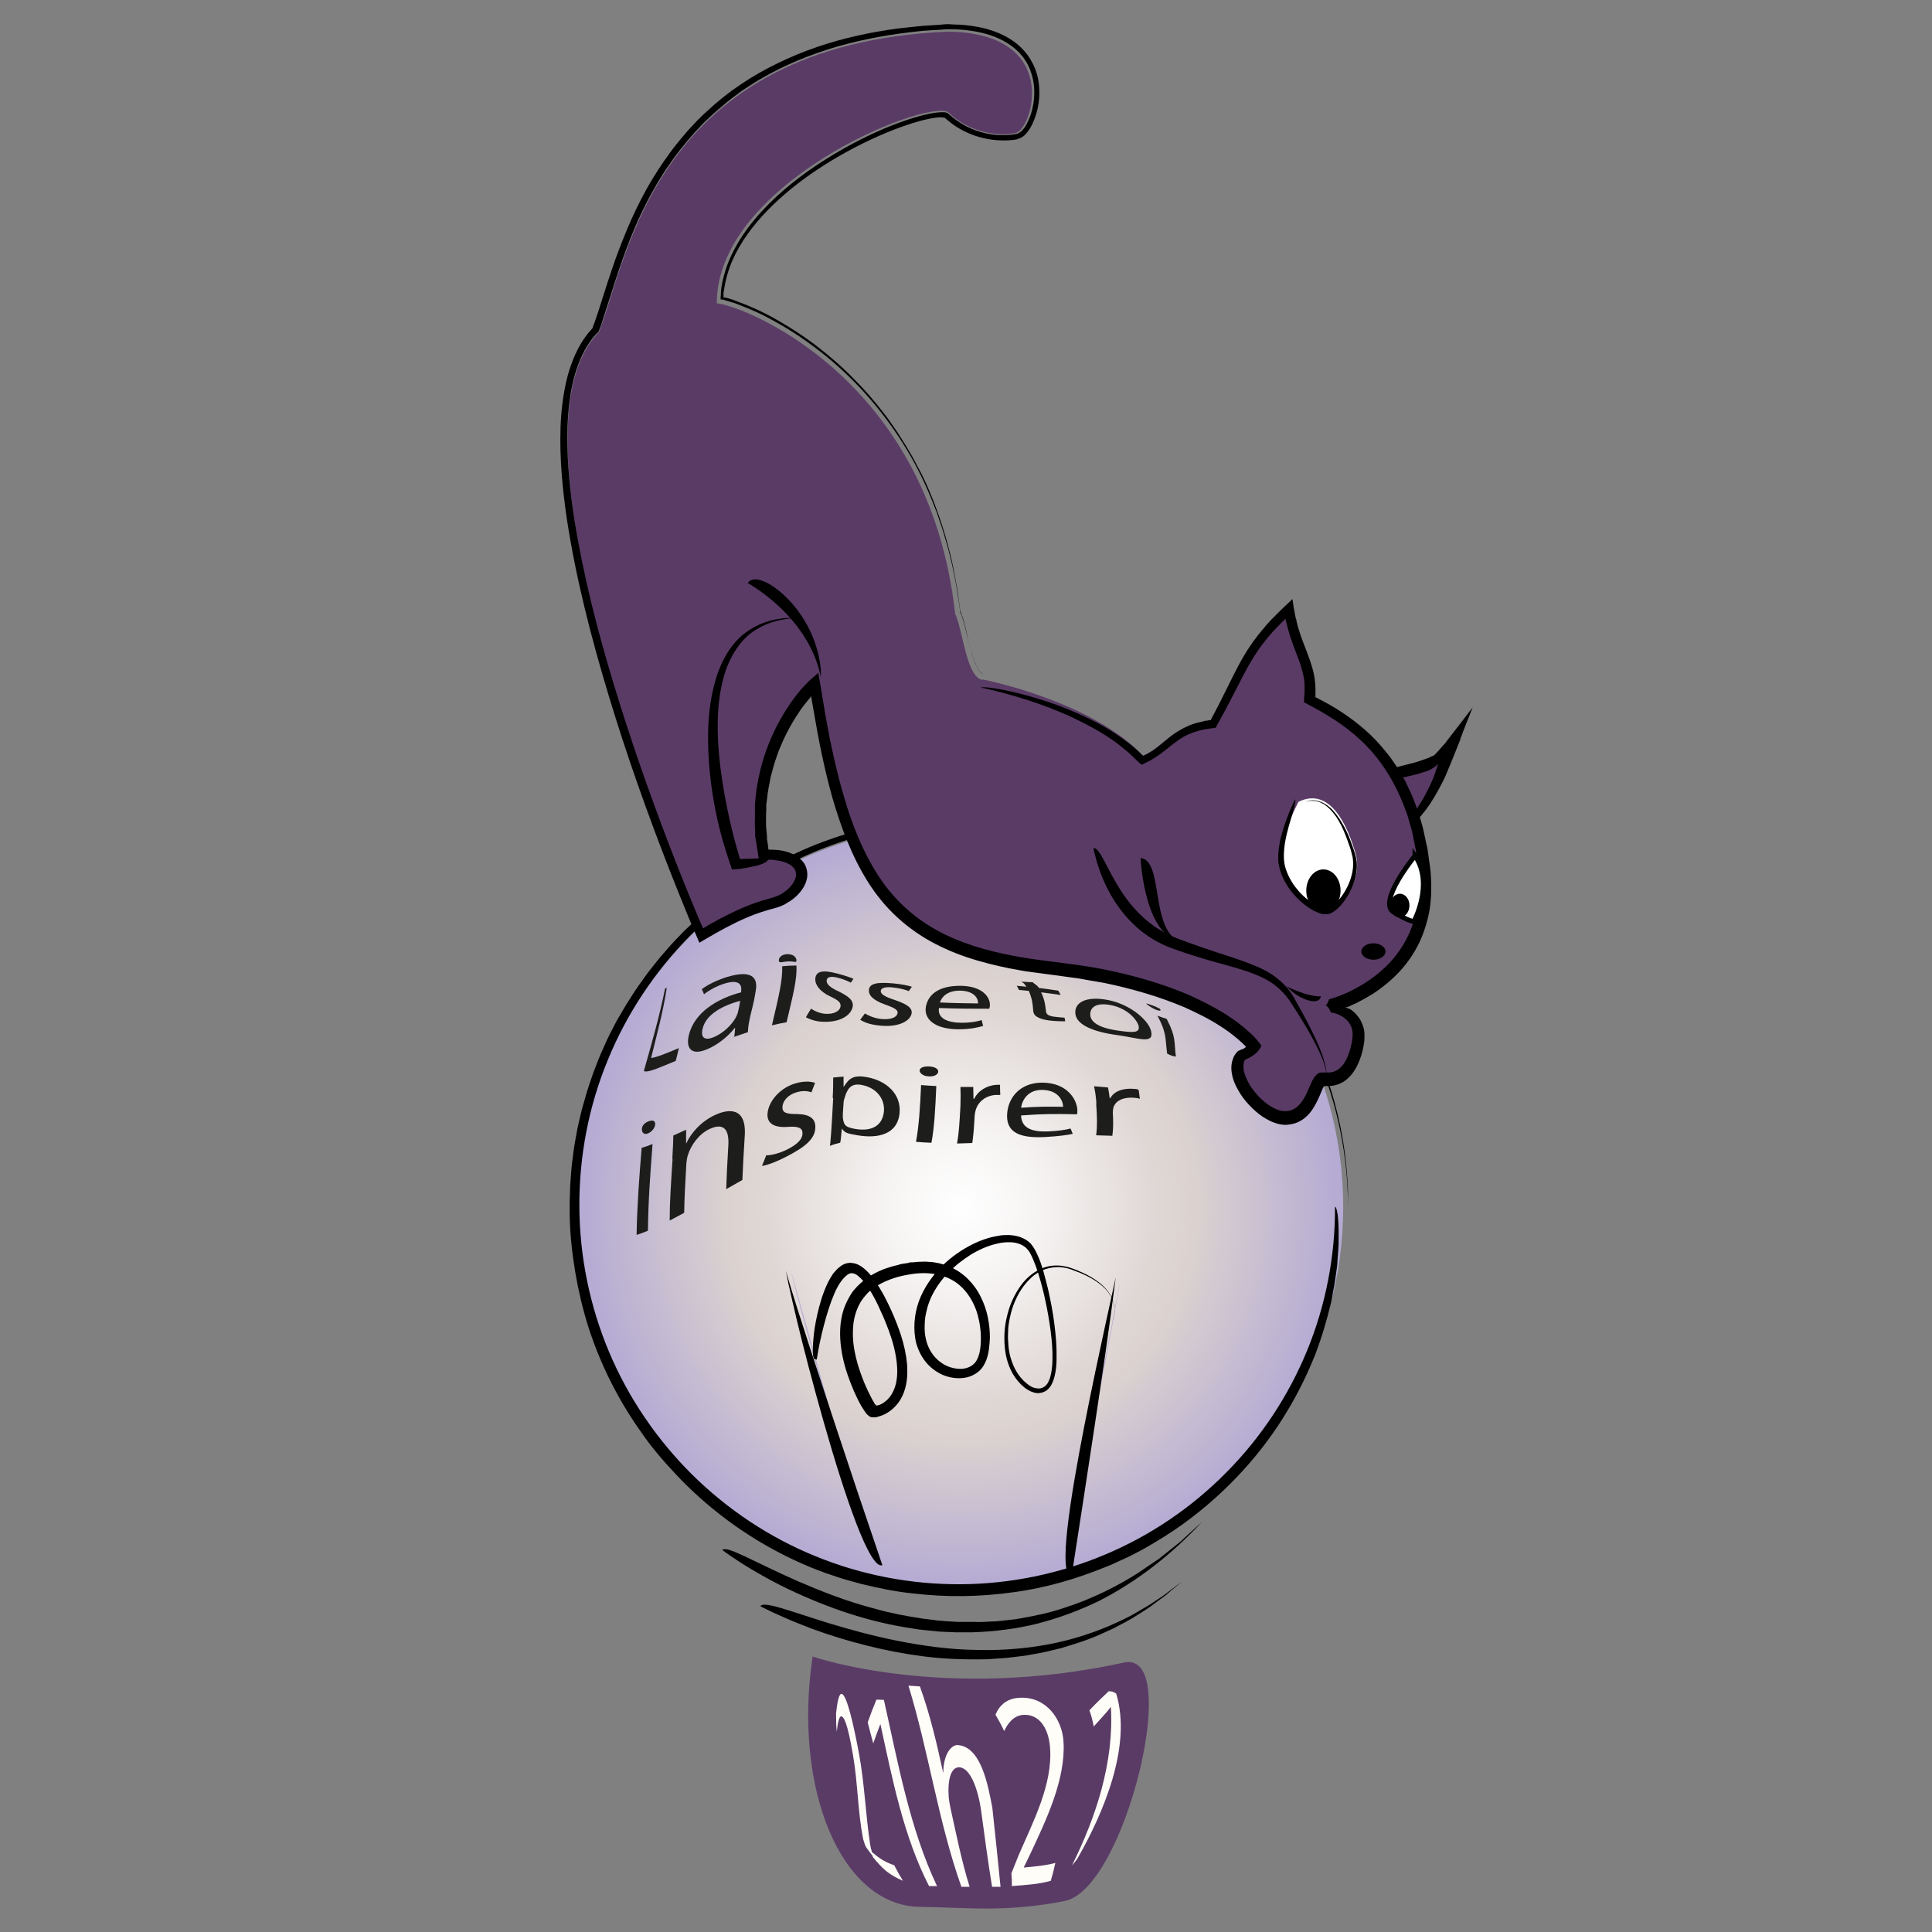 <?xml version="1.0" encoding="UTF-8"?>
<svg xmlns="http://www.w3.org/2000/svg" xmlns:xlink="http://www.w3.org/1999/xlink" id="Calque_1" version="1.1" viewBox="0 0 800 800">
  <rect x="0" y="0" width="800" height="800" fill="#808080" stroke="none"/>
  <!-- Generator: Adobe Illustrator 29.2.1, SVG Export Plug-In . SVG Version: 2.1.0 Build 116)  -->
  <defs>
    <style>
      .st0 {
        fill: url(#Dégradé_sans_nom_67);
      }

      .st1 {
        stroke: #040205;
      }

      .st1, .st2, .st3 {
        stroke-miterlimit: 10;
      }

      .st1, .st4, .st3 {
        fill: #5a3b66;
      }

      .st5, .st2 {
        fill: #fff;
      }

      .st2 {
        stroke: #010202;
        stroke-width: 2px;
      }

      .st6 {
        fill: #1d1d1b;
      }

      .st7 {
        fill: #b4aad3;
      }

      .st8 {
        fill: #b5abd5;
      }

      .st3 {
        stroke: #5a3b66;
      }

      .st9 {
        fill: #fffdf8;
      }
    </style>
    <radialGradient id="Dégradé_sans_nom_67" data-name="Dégradé sans nom 67" cx="397.8" cy="499.7" fx="397.8" fy="499.7" r="158.4" gradientUnits="userSpaceOnUse">
      <stop offset="0" stop-color="#fff"></stop>
      <stop offset=".2" stop-color="#f6f4f3"></stop>
      <stop offset=".5" stop-color="#e0d8d6"></stop>
      <stop offset=".6" stop-color="#dcd3d0"></stop>
      <stop offset="1" stop-color="#b4aad3"></stop>
    </radialGradient>
  </defs>
  <path class="st8" d="M952.9,344.1c3.6,1.2,7.5,1.3,11.5,0h-11.5Z"></path>
  <g>
    <path class="st4" d="M564.5,320.9s29.8-1.1,34-8c-9.2,24.1-19.5,29.1-19.5,29.1l-14.5-21Z"></path>
    <path d="M564.6,324.4c5.3-.5,10.3-1.3,15.5-2.3,2.6-.5,5.1-1.1,7.6-1.8.6-.2,1.3-.4,1.9-.6l.9-.3.6-.2h.3c0-.1.2-.2.2-.2l.4-.2c.3-.1.6-.3.9-.5.7-.4,1.5-.9,2.2-1.6,0,0,.2-.2.2-.3,0,0,.2-.3.1-.1v.5c-.1,0-.4,1-.4,1-.2.7-.5,1.5-.8,2.4-.3.9-.6,1.7-1.2,3.1-2.2,5-4.9,9.9-8.3,14.2-.4.5-.9,1.1-1.4,1.6-.5.5-.9,1-1.5,1.5-.6.5-1.2,1-1.8,1.5-.3.2-.7.5-1,.7l-.3.2c0,0-.1-.1-.2-.2l-.4-.4c-1-1.1-2.1-2.7-2.9-3.6l-2.5-3.3-10.2-13.1s1.2,2,3.3,5.4c1.1,1.7,2.3,3.7,3.8,6,.7,1.1,1.5,2.4,2.3,3.6.9,1.4,1.8,2.8,2.7,4.2.4.6.9,1.3,1.3,1.9.4.6.9,1.1,1.4,1.6l.7.8c0,0,0,0,.1,0h.1c0,0,.2-.2.2-.2l.5-.2c.6-.3,1.3-.7,2-1,.7-.4,1.3-.9,2-1.4.3-.2.7-.5,1-.8l.6-.5c.7-.7,1.4-1.3,2.1-2,2.7-2.8,5.1-6,7.1-9.4.5-.8,1-1.7,1.5-2.6.5-.9,1-1.7,1.4-2.6l.7-1.3.6-1.2.6-1.3c.7-1.7,1.4-3.3,2.1-5,1.4-3.3,2.6-6.6,3.9-9.7l.2-.6s0-.1,0-.1h0c0,0,0,.2,0,.2v.2c0,0-.1.1-.1.1h0s0-.1,0-.1l.2-.7v-.2c0,0,.2-.3.2-.3l.3-.8.7-1.9c.5-1.3,1-2.5,1.5-3.8.8-1.9,1.5-3.9,2.3-5.8-3.7,4.8-7.3,9.6-11,14.3l-.3.4h0c0,.1-.2.3-.2.3l-.4.4-.7.8-1.5,1.7-1.5,1.6c-.3.4-.3.3-.5.4l-.4.2c-.5.2-1,.4-1.5.7l-.4.2h-.3c0,.1-.6.3-.6.3l-1.2.4c-.5.2-.9.3-1.4.5-1.8.6-3.7,1.1-5.4,1.5-3.5.9-6.7,1.7-9.4,2.5-5.4,1.6-8.7,3.2-8.5,5.2Z"></path>
  </g>
  <g>
    <circle class="st0" cx="397.8" cy="499.7" r="158.4"></circle>
    <path d="M552.8,499.7c.1,20.3-3.8,40.6-11.5,59.4-7.7,18.8-19.1,36.1-33.5,50.6-14.3,14.5-31.5,26.2-50.4,34.1-18.8,7.9-39.2,12.1-59.7,12.2-20.5.1-41-3.8-60-11.6-19-7.7-36.4-19.3-51.1-33.8-14.6-14.5-26.4-31.8-34.4-50.8-8-19-12.2-39.6-12.3-60.2-.1-20.7,3.8-41.3,11.7-60.5,7.8-19.2,19.5-36.8,34-51.5,14.6-14.7,32.1-26.6,51.3-34.7,19.2-8.1,39.9-12.3,60.8-12.4,20.8-.1,41.7,3.9,61,11.8,19.3,7.9,37.1,19.6,52,34.3,14.9,14.7,26.8,32.4,35,51.7,8.2,19.3,12.4,40.3,12.5,61.3,0,0,0-1,0-2.9,0-1.9,0-4.8-.3-8.5-.5-7.4-1.6-18.4-5.3-31.8-1.8-6.7-4.3-14-7.7-21.7-.9-1.9-1.7-3.9-2.7-5.8-1-1.9-2-3.9-3-5.9-1.1-2-2.3-4-3.4-6-1.2-2-2.5-4-3.8-6.1-5.3-8.1-11.7-16.3-19.3-24.1-7.6-7.8-16.4-15.3-26.3-21.8-10-6.6-21.1-12.4-33.2-16.9-12.1-4.4-25.2-7.5-38.8-9-13.6-1.3-27.8-1.1-42.1,1.1-3.5.6-7.1,1.2-10.7,2.1-1.8.4-3.6.8-5.3,1.3-1.8.5-3.5,1-5.3,1.5-7,2.2-14,4.7-20.8,7.9l-2.6,1.2-2.5,1.3c-1.7.9-3.4,1.7-5,2.6-3.3,1.9-6.6,3.7-9.8,5.8-3.2,2-6.3,4.3-9.4,6.5-3,2.4-6.1,4.7-9,7.2-3,2.5-5.7,5.2-8.5,7.8-2.7,2.8-5.4,5.5-7.9,8.5-2.6,2.9-5,6-7.4,9.1-2.3,3.2-4.6,6.3-6.7,9.7-2.2,3.3-4.1,6.7-6.1,10.1-1.8,3.5-3.7,7-5.2,10.6-1.7,3.6-3.1,7.3-4.5,11-1.3,3.8-2.6,7.5-3.6,11.3-1.2,3.8-2,7.7-2.9,11.6-.7,3.9-1.5,7.8-1.9,11.8-.6,3.9-.8,7.9-1.1,11.9,0,2-.1,4-.2,6,0,1,0,2,0,3v3c.1,8,1,15.9,2.3,23.8l1.1,5.9,1.3,5.8c.4,1.9,1,3.8,1.5,5.8.5,1.9,1.1,3.8,1.7,5.7,4.9,15.1,12.1,29.4,21.1,42.2,4.4,6.5,9.5,12.5,14.8,18.1,5.3,5.7,11,10.9,17,15.7,12,9.6,25.2,17.3,39,23,1.7.7,3.5,1.4,5.2,2l1.3.5,1.3.4,2.6.9c3.5,1.2,7,2.1,10.6,3.1,7.1,1.7,14.2,3.2,21.3,3.9,14.2,1.7,28.3,1.4,41.7-.5,13.5-1.8,26.2-5.6,38-10.4,3-1.1,5.8-2.6,8.6-3.8,1.4-.6,2.8-1.4,4.2-2.1,1.4-.7,2.7-1.4,4.1-2.2,5.3-3.1,10.4-6.2,15.2-9.7,19.1-13.8,33.4-30.4,43.1-46.6,4.9-8.1,8.7-16.1,11.7-23.6,2.9-7.6,4.9-14.7,6.5-21.2.4-1.6.6-3.2.9-4.8.3-1.5.6-3,.8-4.5.2-1.5.4-2.9.6-4.2.2-1.4.4-2.7.4-3.9.2-2.5.4-4.9.5-7,0-2.1,0-4.1,0-5.8,0-1.7-.1-3.2-.2-4.5-.1-1.3-.2-2.3-.4-3.1-.3-1.6-.6-2.3-.9-2.1Z"></path>
  </g>
  <g>
    <path class="st4" d="M406.7,281.3s44.8,8.6,66.6,31.6c9.2-4,12-12.6,28.1-14.3,12.6-22.4,13.2-30.4,32.7-48.2,2.3,18.4,10.3,24.1,8.6,39,15.5,8,42.5,23.5,47,70.6,4.6,47-40.7,56.8-40.7,56.8,0,0,16.1,1.1,12.6,16.1-3.4,14.9-10.9,13.8-14.3,13.8s-4,14.9-14.3,16.1-25.2-17.8-18.9-25.2c4.6-1.7,5.7-4,5.7-4,0,0-17.8-25.8-84.3-33.3-66.6-7.5-84.9-34.4-97.5-119.3-6.9,5.2-31.1,33.5-23.1,74.2,19.7-.9,18.5,10.4,8.4,16.1-4.2,2.3-11.1,1.5-32.4,14.2,0,0-88.3-202.6-42.9-247.9,12-30.4,22.9-119.3,144.6-124.5,47,.6,35,40.2,28.1,41.9s-19.5,0-28.1-8.6c-10.3-5.2-95.8,29.8-95.8,79.2,9.8.6,87.8,29.8,98.7,128.5,3.4,7.5,4.6,26.4,11.5,27.5Z"></path>
    <path d="M406.1,284.7c6.5,1.3,13.1,3.2,19.5,5.2,6.4,2.1,12.8,4.5,18.9,7.4,6.1,2.9,12,6.1,17.4,10,1.3,1,2.6,2,3.9,3.1l1,.8.9.8,2,1.9c.6.6,1.2,1.2,1.8,1.7.6.5,1.2,1.5,2,.7l2.2-1.1c.4-.2.7-.3,1.1-.6l.8-.5c1.7-1,3.2-2.1,4.6-3.2,2.8-2.2,5.2-4.3,7.9-5.8,2.7-1.5,5.6-2.5,8.7-3.1.4,0,.8-.1,1.2-.2l2.2-.3c.4,0,.8,0,1.2-.2l.6-1.1,1.1-2c.8-1.5,1.7-3.1,2.5-4.6,1.6-3.1,3.2-6.2,4.8-9.2,3.1-6.2,6.2-12.1,10.2-17.4,2-2.6,4.1-5.2,6.5-7.6.6-.6,1.2-1.2,1.8-1.8l.9-.9c.2-.2.4-.4.5-.5v.4c0,0,.2.6.2.6l.8,3.1c.3,1,.6,2.1.9,3.1,1.3,4.1,3,8,4.3,11.8.6,1.9,1.1,3.8,1.4,5.6.2.9.2,1.9.3,2.8,0,.5,0,1,0,1.4v.7s0,.4,0,.4v.2s0,.3,0,.3l-.2,2.6v1.3c0,0-.2.2,0,.3l.3.2.6.3,3.9,2.1,2.7,1.5,2.6,1.6c3.5,2.1,6.8,4.4,9.9,7,1.6,1.2,3,2.7,4.5,4,.8.7,1.4,1.5,2.1,2.2.7.7,1.4,1.5,2,2.2,5.2,6.1,9.3,13.2,12.3,20.7l1.1,2.8c.4.9.7,1.9,1,2.9l1.7,5.9,1.2,6,.3,1.5.2,1.5.4,3c.6,4.1.9,8.1.8,12.1-.1,4-.7,8-1.8,11.8-2.1,7.7-6.3,14.7-12,20.2-2.9,2.8-6.1,5.2-9.5,7.3-1.7,1-3.5,2-5.3,2.9-1.2.6-5,2.3-8.7,3.3-.1.4-.2.9-.4,1.1l-.2.4c0,.1-.1.2-.2.3-.1.2-.3.4-.4.6,0,0-.1.1-.2.2,0,0,0,0,0,0h.1c.3.2.6.4,1,.8.3.4.7,1,1,2l1,.2c.3,0,.6.2.9.2l.8.3.7.3c.5.2.9.4,1.3.7.2.1.4.2.6.4l.3.2c.7.5,1.4,1.2,1.9,1.8,1,1.4,1.6,3.1,1.6,4.9,0,1.9-.4,3.8-.9,5.9-.6,2-1.3,4-2.3,5.6-.2.4-.5.8-.8,1.2-.3.4-.6.7-.9,1-.7.6-1.3,1.2-2.1,1.5-.8.4-1.6.6-2.5.7-.5,0-.9,0-1.4,0-.3,0-.5,0-1,0-.4,0-.9,0-1.3,0-.9.1-1.6.7-2.2,1.4-.6.6-1.1,1.6-1.3,2-.5,1.1-1,2.1-1.4,3.1-.9,2-1.7,3.9-2.9,5.5-1.1,1.6-2.5,2.8-4.1,3.5-.8.3-1.7.5-2.5.5-.8,0-1.7,0-2.6-.3-1.8-.5-3.6-1.5-5.2-2.7-1.6-1.2-3.2-2.6-4.5-4.2-1.4-1.6-2.6-3.3-3.5-5.1-.9-1.8-1.7-3.7-1.8-5.5,0-.9,0-1.8.2-2.5,0-.2.1-.4.2-.5.1-.2,0-.2.2-.3l.2-.3c.1,0,.2,0,.3-.1l.7-.3.8-.4c.5-.3,1.3-.8,2-1.3,1.3-1,2.4-2.4,2.8-3.7l-1-1.3-1.1-1.3c-.4-.4-.8-.9-1.1-1.2l-.8-.8c-.5-.5-1.1-1-1.7-1.5-.6-.5-1.1-1-1.7-1.5-1.2-.9-2.3-1.9-3.5-2.7-1.2-.8-2.4-1.7-3.7-2.5-5-3.2-10.3-5.8-15.6-8.2-10.8-4.6-22.1-7.8-33.5-10.2-11.4-2.4-23.1-3.3-34.4-5.1-11.3-1.9-22.5-4.6-32.8-9.6-5.1-2.5-9.9-5.5-14.3-9.2-4.3-3.6-8.2-7.8-11.5-12.4-6.6-9.3-11.2-19.9-14.7-30.8-1.7-5.5-3.3-11-4.6-16.6-.7-2.8-1.3-5.6-1.9-8.4-.6-2.8-1.2-5.6-1.7-8.5-.5-2.8-1.1-5.7-1.5-8.5l-1.6-9.6-.5-2.7-.2-1.3v-.3c0-.1,0-.2-.2,0l-.5.5c-.7.6-1.4,1.2-2.1,1.8-.7.6-1.4,1.2-2,1.9l-1.9,2c-.3.4-.5.6-.8.9l-.7.9c-1,1.1-1.8,2.3-2.7,3.5-6.8,9.6-11.6,20.5-13.9,32l-.8,4.3c-.2,1.5-.3,2.9-.5,4.4l-.2,2.2c0,.7,0,1.5,0,2.2v4.4c-.1,1.5,0,2.9.1,4.4v2.2c.2.7.2,1.5.4,2.2l.7,4.5.4,2.7c0,.1,0,.2,0,.3h.3s.7,0,.7,0h1.4s1.3,0,1.3,0c.4,0,.7,0,1.1,0,.7,0,1.4,0,2.1.2,1.4.2,2.8.4,4,.9,1.3.5,2.5,1.1,3.3,2,.9.9,1.3,2.1,1.2,3.3,0,1.2-.7,2.5-1.4,3.6-.8,1.1-1.8,2.1-2.8,2.9-1.1.8-2.3,1.6-3.5,2.1-1.3.5-2.7.9-4.1,1.3-5.6,1.5-11.1,3.8-16.3,6.4-1.3.7-2.6,1.3-3.9,2l-1.9,1.1-1,.5-.5.3-.4.2-1.5.9-.8.5-.4.2c0,0,0,0-.1-.1v-.2c0,0-1.5-3.4-1.5-3.4-9-21.3-17.2-42.9-24.8-64.8-7.5-21.9-14.4-44-19.9-66.5-2.7-11.2-5.1-22.6-6.9-34-1.8-11.4-3-23-3-34.5,0-5.8.4-11.6,1.3-17.3.9-5.7,2.4-11.4,4.9-16.6,1.2-2.6,2.8-5.1,4.6-7.4l1.5-1.6.4-.4c.1-.1.3-.2.3-.4l.4-1c.5-1.3,1-2.7,1.4-4.1,1.8-5.5,3.5-11,5.3-16.5,3.6-11,7.6-21.9,13-32.2,1.3-2.6,2.8-5.1,4.2-7.6,1.5-2.4,3-5,4.7-7.3,3.2-4.8,6.9-9.3,10.8-13.7l3-3.2c1-1.1,2.1-2,3.1-3,1.1-1,2.1-2,3.2-2.9l3.3-2.8c1.1-1,2.3-1.8,3.4-2.7l3.5-2.6,3.7-2.4c1.2-.8,2.4-1.6,3.7-2.3,10-5.9,20.8-10.3,32-13.6,11.2-3.2,22.6-5.2,34.2-6.4,2.9-.3,5.8-.4,8.7-.6,2.9-.3,5.8-.2,8.8,0,5.8.5,11.7,1.7,17,4.5,2.6,1.4,5.1,3.2,7.1,5.4,2,2.2,3.6,4.9,4.5,7.7,2,5.7,1.7,12-.1,17.6-.5,1.4-1.1,2.8-1.8,4.1-.4.7-.8,1.3-1.3,1.9-.5.6-1.1,1.2-1.9,1.6l-.6.3c-.2,0-.4,0-.6.1-.4,0-.7.2-1.1.2-.7.1-1.5.2-2.2.2-1.5.1-3,0-4.5,0-5.9-.5-11.7-2.5-16.6-6-1.2-.9-2.4-1.8-3.5-2.8-.3-.4-.8-.5-1.4-.6-.6,0-1.3-.1-2,0-2.7.1-5.5.8-8.3,1.5-5.5,1.5-10.9,3.5-16.2,5.8-10.5,4.6-20.6,10.3-30,16.9-9.3,6.6-18,14.3-24.9,23.4-3.4,4.5-6.3,9.5-8.4,14.7-1,2.6-1.8,5.3-2.4,8.1-.3,1.4-.5,2.8-.6,4.2v1c0,.2-.1.4-.1.7v.6s0,.3,0,.3v.2s0,.1,0,.1c.3,0,.6,0,.9.1.3,0,.5,0,1.1.3,1.1.3,2.1.6,3.1.9,1,.3,2,.7,3,1.1,1,.4,2,.8,3,1.2,4,1.6,7.8,3.5,11.5,5.6,7.5,4.1,14.5,9,21.2,14.4,13.2,10.8,24.5,24,33.3,38.6,4.4,7.3,8.1,15,11.2,23,.4,1,.8,2,1.2,3l1,3c.7,2,1.4,4,2,6.1l1.8,6.2,1.5,6.2c.5,2.1.9,4.2,1.3,6.3.4,2.1.8,4.2,1.1,6.3l.9,6.3v.5c0,0,.1.1.1.2v.3c.3.5.6,1.1.7,1.6.4,1.1.7,2.1,1,3.2,1.1,4.2,2,8.3,3.1,12.2.6,2,1.2,3.9,2.1,5.6.4.8.9,1.6,1.4,2.1.5.6,1,.9,1.5.9,0,0-.1,0-.4-.1-.3-.1-.7-.4-1.3-1.1-1.2-1.4-2.5-4.5-3.7-8.9-.6-2.2-1.2-4.7-1.8-7.5-.3-1.4-.7-2.9-1.1-4.4-.2-.8-.5-1.6-.8-2.4-.1-.4-.3-.8-.5-1.3v-.3c-.1,0-.2-.3-.2-.3-.2-1.7-.5-3.5-.7-5.3-.1-.9-.2-1.8-.4-2.8-.1-.9-.3-1.9-.5-2.9-.4-1.9-.7-3.9-1.1-6-.4-2.1-.9-4.2-1.4-6.3-2.1-8.6-5.1-18.1-9.4-28-.6-1.2-1.1-2.5-1.7-3.7-.6-1.2-1.2-2.5-1.9-3.7-.7-1.2-1.3-2.5-2-3.8-.7-1.3-1.4-2.5-2.2-3.8-.4-.6-.7-1.3-1.1-1.9-.4-.6-.8-1.3-1.2-1.9-.8-1.3-1.6-2.5-2.4-3.8-1.8-2.5-3.4-5.1-5.4-7.6-3.8-5-8.1-10-12.8-14.7-4.7-4.8-10-9.4-15.6-13.7-5.7-4.3-11.9-8.3-18.5-11.9-3.3-1.8-6.8-3.4-10.4-4.9-1.8-.7-3.6-1.4-5.5-2.1-.9-.3-1.9-.6-2.9-.9-.3,0-.3,0-.3,0h-.2c-.1,0-.2,0-.4,0,0-.2,0-.5,0-.8v-1.4c.1,0,.3-1.5.3-1.5.3-2,.7-3.9,1.3-5.9,1.1-3.9,2.8-7.7,4.9-11.3,4.2-7.3,10-13.9,16.6-19.9,6.6-6,14.1-11.4,22.1-16.2,8-4.8,16.6-9.1,25.6-12.6,4.5-1.7,9.1-3.3,13.8-4.3,1.2-.3,2.3-.4,3.4-.6,1.1-.1,2.2-.2,3.1,0h.3s0,0,0,0c0,0,.1,0,.1,0,0,0,0,0,0,0l.4.3.8.7c1.1.9,2.2,1.8,3.3,2.5,4.6,3.1,10,5,15.6,5.7,2.8.3,5.6.4,8.6,0,.4,0,.7-.1,1.1-.2.2,0,.4,0,.7-.2l.8-.3.4-.2.4-.2.7-.5c.4-.3.7-.6,1-1,1.2-1.3,1.9-2.6,2.6-4,2.5-5.4,3.4-11.2,2.6-17.1-.4-2.9-1.3-5.9-2.8-8.5-1.4-2.7-3.4-5.1-5.7-7.1-2.3-2-4.9-3.5-7.6-4.7l-2-.8c-.7-.3-1.4-.5-2.1-.7-1.4-.5-2.8-.8-4.2-1.1-1.4-.3-2.8-.5-4.3-.7-1.4-.2-2.8-.3-4.3-.4-1.5,0-2.9-.1-4.4-.2-1.4,0-2.8.2-4.2.3-2.8.2-5.6.3-8.4.6-2.8.3-5.6.6-8.4.9-5.6.8-11.2,1.7-16.8,3-11.2,2.5-22.3,6.2-32.9,11.4-10.6,5.1-20.7,11.8-29.4,20-1.1,1-2.2,2-3.3,3.1l-3.1,3.3c-1.1,1.1-2,2.2-3,3.4-1,1.2-2,2.3-2.9,3.5-3.8,4.7-7.2,9.8-10.4,15-3.1,5.2-5.9,10.7-8.4,16.2-2.5,5.6-4.7,11.3-6.8,17-2,5.7-3.9,11.6-5.7,17.3-.9,2.9-1.8,5.7-2.8,8.5l-.8,2.1v.3c-.1,0-.1,0-.1,0,0,0,0,0,0,0,0,0,0,0,0,0l-.4.5c-1.2,1.2-2.1,2.6-3.1,3.9-3.7,5.5-6,11.8-7.4,18-1.4,6.3-2.1,12.6-2.3,18.9-.4,12.6.8,25.2,2.6,37.6,3.8,24.8,10.1,49.3,17.4,73.4,7.3,24.2,15.8,48.1,25,71.7,2.3,5.9,4.7,11.8,7.1,17.7l1.8,4.4,3.2,7.4.2.5c0,.1.1.5.3.4l1-.6,1.9-1.1,3.8-2.2,2.2-1.2c.7-.4,1.4-.8,2-1.1,5.5-2.9,11-5.4,16.8-7.1l4.6-1.3c.8-.3,1.7-.6,2.7-1.1.2-.1.5-.2.7-.4l.6-.4c.4-.2.8-.5,1.2-.7,1.5-1,3-2.3,4.2-3.8,1.2-1.5,2.4-3.4,2.8-5.9.2-1.2.1-2.6-.3-3.9-.4-1.3-1.1-2.5-2-3.3-1.7-1.8-3.7-2.7-5.5-3.3-1.8-.6-3.6-.9-5.4-1-.9,0-1.7-.1-2.6-.1h-.2s0,0,0,0h0s-.1-1-.1-1l-.3-2.2-.2-1.1v-1.1c0,0-.4-4.5-.4-4.5v-1.1c0-.4,0-.8,0-1.1v-2.3c0,0,.1-2.3.1-2.3,0-.4,0-.8,0-1.1v-1.1c.1,0,.6-4.5.6-4.5.2-1.5.5-3,.8-4.4.1-.7.3-1.5.4-2.2l.6-2.2c.7-2.9,1.7-5.8,2.7-8.6l1.8-4.2c.6-1.4,1.3-2.7,2-4.1,1.4-2.7,2.9-5.2,4.6-7.7.8-1.3,1.7-2.4,2.6-3.6l1.4-1.7.7-.9h.1c0-.1,0-.2,0-.2h0c0,0,.3-.4.3-.4h0s0,0,0,0v.4c0,0,.9,5.1.9,5.1,2.1,12.4,4.5,24.7,7.9,36.7,3.5,12,7.9,24,14.7,34.8,3.4,5.4,7.5,10.4,12.2,14.7,4.7,4.3,10,8,15.6,10.9,5.6,2.9,11.5,5.2,17.4,6.9,5.9,1.7,11.9,3.1,17.9,4.1,1.5.3,3,.5,4.5.7,1.5.2,3,.4,4.5.6l4.5.6,4.4.6,4.4.6c1.5.2,2.9.4,4.3.7,2.9.5,5.7,1,8.6,1.5,11.4,2.4,22.4,5.6,32.8,10,5.1,2.3,10.2,4.8,14.8,7.8,1.2.7,2.3,1.6,3.4,2.3,1.1.8,2.2,1.7,3.2,2.5l1.5,1.3c.5.4,1,.9,1.5,1.4l.7.7c.1.1,0,0,.1.1,0,0,.1.1.2.2,0,.1-.2.3-.3.4h-.1c0,0-.2.2-.2.2,0,0-.2.1-.3.2-.2.1-.4.2-.6.3h-.3c0,.1-.7.4-.7.4-1.1.2-1.6,1.3-2.2,2.1-.3.5-.5.9-.6,1.3-.1.4-.3.8-.4,1.2-.4,1.6-.4,3.1-.2,4.5.4,2.8,1.4,5.2,2.7,7.4,1.2,2.2,2.7,4.2,4.4,6,1.7,1.8,3.5,3.5,5.6,4.9,2.1,1.4,4.4,2.6,7.1,3.2,1.3.3,2.9.4,4.3.1,1.4-.2,2.8-.6,4.1-1.3,2.6-1.4,4.4-3.5,5.7-5.6,1.3-2.1,2.3-4.3,3.1-6.3l.6-1.4c.1-.2.2-.5.3-.6l.2-.4c0,0,.1-.2.2-.3,0,0,.2,0,.3,0h.8c.3,0,.6,0,.9,0,.6,0,1.3-.1,2-.2,1.4-.3,2.7-.8,3.9-1.5,2.4-1.5,4.1-3.7,5.3-5.8,1.2-2.2,2-4.4,2.6-6.7l.4-1.7c.1-.6.2-1.2.3-1.8.2-1.2.2-2.5.2-3.8,0-1.3-.3-2.6-.8-3.9-.5-1.3-1.1-2.5-2-3.5-.8-1.1-1.8-2-2.8-2.7-.3-.3-.3-.2-.4-.3,0,0-.1,0-.2,0-.1,0-.2-.1-.4-.2-.4-.2-.9-.3-1.4-.4h0s0,0,0,0h.2s.3-.1.3-.1c.2,0,.5-.2.7-.2.3-.1.6-.2.9-.4l1.3-.6c.6-.2,1.1-.5,1.7-.8,2.2-1.1,4.3-2.3,6.4-3.6,4.1-2.7,7.9-5.8,11.2-9.4,3.3-3.6,6-7.6,8.1-12,2-4.3,3.4-9,4.2-13.6.7-4.6.8-9.3.5-13.9-.1-2.3-.5-4.5-.8-6.7-.3-2.2-.5-4.4-1.1-6.6-.5-2.2-.9-4.3-1.4-6.5-.6-2.1-1.2-4.2-1.8-6.3-.8-2-1.5-4.1-2.3-6.1-.8-2-1.8-3.9-2.7-5.9-.2-.5-.5-1-.7-1.4l-.8-1.4c-.5-.9-1.1-1.9-1.6-2.8-1.1-1.8-2.4-3.5-3.6-5.3-1.3-1.6-2.6-3.3-4-4.9-.7-.8-1.4-1.5-2.1-2.3l-1.1-1.1-1.1-1.1c-.8-.7-1.5-1.4-2.3-2.1-.8-.7-1.6-1.3-2.4-2-1.6-1.3-3.2-2.5-4.9-3.7-3.3-2.3-6.7-4.4-10.2-6.2-.4-.2-.9-.5-1.3-.7l-.9-.5-.4-.2h-.2c0-.1-.2-.1-.1-.2v-.9c0,0,0-.5,0-.5,0-.2,0-.3,0-.6v-1.5c0-1-.1-2-.2-3-.4-4-1.7-7.7-3-11.2-1.3-3.5-2.7-6.8-3.7-10.2-.3-.8-.5-1.7-.7-2.5l-.3-1.3v-.3c0,0-.2-.4-.2-.4l-.2-.9c-.5-2.4-.9-4.8-1.2-7.1,0,0,0,0-.1,0h-.2c0,.1-.3.4-.3.4l-.6.6-1.2,1.1c-.8.8-1.6,1.5-2.4,2.3l-1.1,1.1-1,1c-.6.6-1.1,1.1-1.7,1.7-1.1,1.2-2.2,2.3-3.2,3.6-.5.6-1,1.2-1.5,1.8-.5.6-1,1.2-1.5,1.9-3.9,5-6.9,10.4-9.5,15.6-2.7,5.3-5.1,10.4-7.7,15.3-.6,1.2-1.2,2.3-1.8,3.4v.2c-.1,0-.2,0-.3,0h-.4c0,0-.9.2-.9.2-.7,0-1.3.2-2,.4-2.7.5-5.2,1.4-7.5,2.6-2.3,1.2-4.5,2.6-6.4,4.2-1.9,1.6-3.8,3.2-5.7,4.6-.5.4-1,.7-1.5,1-.5.3-1,.6-1.5.9-.5.3-1,.5-1.6.8h-.2c0,0-.2,0-.2,0l-.3-.3-.6-.6c-1.7-1.6-3.3-3.1-5.1-4.4-6.9-5.4-14-9.1-20.5-12-6.5-2.9-12.5-5-17.6-6.5-5.2-1.6-9.5-2.6-13-3.3-7-1.4-10.4-1.5-9.8-.9Z"></path>
  </g>
  <path d="M452.8,351.2c.1.9.3,1.6.5,2.4.2.8.4,1.5.6,2.3.4,1.5.9,3,1.4,4.4,1,2.9,2.3,5.8,3.7,8.5,2.9,5.5,6.6,10.5,11.2,14.7,4.5,4.2,10,7.4,15.7,9.4,5.6,2,11.3,3.8,17,5.4,5.7,1.6,11.4,3,16.9,5.2,2.7,1.1,5.4,2.4,7.8,4.2,2.4,1.8,4.5,4,6.3,6.5,3.3,5,6.4,10,9.3,15.2,1.4,2.6,2.8,5.3,4,8.1.6,1.4,1.1,2.9,1.5,4.4.4,1.6.7,3.2.6,5.1,0,0,0-.2,0-.5,0-.3.1-.8,0-1.4,0-1.3-.2-3-.8-5-1-4.1-3.3-9.4-6.4-15.4-1.5-3-3.3-6.2-5.2-9.6-.2-.4-.5-.9-.7-1.3-.3-.5-.5-.9-.8-1.4-.6-.9-1.2-1.8-1.9-2.7-1.4-1.7-3.1-3.4-4.9-4.8-3.7-2.9-8-4.7-12.2-6.3-4.2-1.6-8.5-2.9-12.7-4.3-4.2-1.4-8.3-2.8-12.4-4.3-1-.4-2-.8-3-1.1l-1.5-.6-1.4-.6c-.9-.4-1.8-.8-2.7-1.3-.9-.5-1.7-.9-2.5-1.4-6.6-4-11.6-9.6-15.2-14.9-3.6-5.3-5.9-10.2-7.8-13.7-1.8-3.4-3.2-5.5-4.5-5.2Z"></path>
  <path d="M472.3,355.4c.2,3.5.6,6.7,1.2,10,.6,3.3,1.4,6.5,2.4,9.6,1,3.1,2.4,6.1,4.2,8.7,1.8,2.6,4.2,4.6,6.8,5.2,0,0-.1,0-.3-.2-.2-.2-.5-.3-.8-.6-.7-.5-1.5-1.5-2.3-2.8-.8-1.3-1.5-3-2.1-4.9-.6-1.9-1.1-4.1-1.5-6.3-1.6-8.9-2.2-18.3-7.6-18.8Z"></path>
  <path d="M309.7,241.5c.8.4,1.7,1,2.5,1.5.9.6,1.7,1.1,2.5,1.7,1.7,1.2,3.3,2.5,4.9,3.8,3.2,2.7,6.2,5.6,8.9,8.9,5.4,6.5,9.7,14.3,11.4,23.1,0,0,0-.2,0-.6,0-.4,0-1,0-1.7,0-1.5-.3-3.6-.8-6.1-1-5-3.4-11.5-7.2-17.1-3.7-5.6-8.6-10.3-12.9-12.9-4.3-2.6-8-3-9.4-.6Z"></path>
  <path d="M318.3,355.3l-8.3.3h-2.1c0,0-.5.1-.5.1h-.3s-.1,0-.1,0h0s-.2,0-.2,0c-.3.1-.3,0-.5-.4-1.6-5.2-3-10.6-4.2-16-2.4-10.8-4.2-21.7-4.8-32.8-.2-5.5-.2-11.1.5-16.6.7-5.5,1.9-11,4.3-16.2,1.2-2.6,2.7-5,4.5-7.3,1.8-2.2,4-4.2,6.5-5.7,5-3.2,10.9-4.5,16.7-4.8,0,0-.6,0-1.6,0-.5,0-1.2,0-1.9,0-.8,0-1.6,0-2.6.2-1.9.2-4.3.7-7,1.6-2.6.9-5.5,2.4-8.3,4.5-2.8,2.1-5.3,5-7.3,8.3-2,3.3-3.7,7.1-4.8,11.1-2.4,8-3.2,16.7-3.1,25.3.2,17.2,3.6,33.9,7.5,45.9.3.7.5,1.5.7,2.2.3.8.6,1.6.8,2.4.2.5.3.9.5,1.4l.2.7v.3c.1,0,.2.2.2.2,0,0,.1,0,.2,0,1,0,1.9-.1,2.8-.2.9,0,1.4-.2,2-.3.6,0,1.1-.2,1.7-.3,1.1-.2,2.1-.4,3-.6,3.6-.9,5.6-2,5.4-3.4Z"></path>
  <ellipse cx="568.7" cy="394" rx="5" ry="3.4"></ellipse>
  <g>
    <path class="st5" d="M537.7,332s-9.2,16.8-6.9,27.2,12.6,18.7,18,19.1,15.7-13.4,12.6-24.5-10.3-28.3-23.7-21.8Z"></path>
    <path d="M536.2,331.2c-2.4,4.8-4.2,9.6-5.6,14.7-.7,2.5-1.1,5.2-1.3,7.9,0,.7,0,1.3,0,2,0,.7,0,1.4.2,2,.2,1.4.6,2.7,1,3.9,1.9,5.1,5.3,9.3,9.3,12.6,2.1,1.6,4.3,3.1,6.8,3.9l1,.3h1c.7.2,1.4,0,2.1-.2,1.3-.5,2.3-1.3,3.3-2.2,1.9-1.8,3.4-3.9,4.7-6.2,1.2-2.3,2.2-4.7,2.7-7.2.5-2.5.7-5.1.1-7.6-.6-2.5-1.5-4.9-2.4-7.3-.9-2.4-2-4.7-3.3-6.9-1.3-2.2-2.8-4.3-4.5-6-1.8-1.7-3.9-3-6.3-3.4-1.2-.2-2.3-.1-3.5.1-1.2.3-2.3.7-3.4,1.2,0,0,.4-.2,1.2-.5.8-.3,2-.7,3.5-.7.8,0,1.6,0,2.5.2.9.2,1.8.6,2.7,1.1,1.8,1.1,3.6,2.9,5.2,5.2,1.6,2.3,2.9,5,4.1,8.1.6,1.5,1.1,3.1,1.7,4.7.3.8.5,1.7.7,2.5.3.9.4,1.6.5,2.4.4,3.3-.3,6.8-1.7,10.1-1.4,3.3-3.5,6.4-6.1,8.7-.7.6-1.4,1-2,1.4-.3.2-.7.3-1,.3-.3,0-.4,0-.9,0-1.5-.2-3.1-1-4.6-2-1.5-1-2.9-2.1-4.2-3.3-1.3-1.2-2.4-2.5-3.5-3.9-2-2.8-3.5-5.8-4.2-8.8-.6-2.9-.4-6,0-8.8.9-5.6,2.5-10.1,3.4-13.3.9-3.2,1.3-5.1.7-5.3Z"></path>
  </g>
  <ellipse cx="548" cy="368.8" rx="7.1" ry="8.8"></ellipse>
  <path class="st2" d="M585.9,354.4s-15.7,19.1-8.8,23.3c6.9,4.2,8.4,3.8,8.4,3.8,0,0,8.4-15.6.4-27.2Z"></path>
  <ellipse cx="579.5" cy="375" rx="4.9" ry="4" transform="translate(187.6 943.1) rotate(-88.3)"></ellipse>
  <path class="st1" d="M532.9,409.9"></path>
  <path class="st1" d="M554.3,415.5"></path>
  <path d="M547,412.6c-2.3,0-4.8-.5-7.2-1.3-2.4-.8-4.8-1.7-7.1-2.9,0,0,.2.2.5.5.3.3.7.7,1.3,1.2,1.1,1,2.7,2.2,4.4,3,1.7.9,3.7,1.5,5.2,1.5,1.6,0,2.6-.7,2.9-2.1Z"></path>
  <g>
    <path class="st7" d="M362.1,649.1s-29.7-101.5-34.7-123.3"></path>
    <path d="M365.4,648.2c-6.9-20.2-13.7-40.5-20.4-60.8l-10-30.5c-3.3-10.2-6.6-20.3-9.6-30.7,0,0,.4,2,1.1,5.5.4,1.7.9,3.8,1.4,6.2.6,2.4,1.2,5.1,1.9,8.1,2.8,11.8,6.9,27.4,11.3,42.9,8.8,30.9,19.1,61.3,24.3,59.2Z"></path>
  </g>
  <g>
    <path class="st7" d="M440.3,652.1s17.3-85.2,23.8-122.8"></path>
    <path d="M443.7,652.8c3.2-20.6,6.4-41.3,9.5-61.9,3.1-20.6,6.2-41.3,8.8-62,0,0-1.7,7.7-4.2,19.2-2.5,11.5-5.8,26.9-8.8,42.3-6,30.8-10.9,61.7-5.4,62.3Z"></path>
  </g>
  <path d="M338.2,563c.7-4.7,1.7-9.4,2.9-14,1.2-4.6,2.6-9.2,4.4-13.4.9-2.1,2-4.1,3.3-5.7,1.3-1.6,2.7-2.7,3.7-2.7.5,0,1.2.1,1.9.5.7.4,1.5,1.1,2.2,1.8,1.5,1.5,2.8,3.4,4,5.4,1.2,2,2.3,4.1,3.3,6.3.5,1.1,1,2.2,1.5,3.3.5,1.1,1,2.2,1.4,3.3,1.8,4.4,3.3,8.9,4.1,13.5.8,4.5,1,9.3-.4,13.3-.7,2-1.8,3.8-3.3,5.2-.8.7-1.6,1.3-2.5,1.7-.2.1-.5.2-.7.3-.2,0-.2,0-.4.1-.2,0-.4.1-.7.1-.2,0-.3-.3-.4-.4l-.2-.2s-.2-.2-.3-.5c-.5-.8-1-1.7-1.4-2.5-.9-1.7-1.7-3.5-2.5-5.3-1.5-3.6-2.8-7.3-3.7-11.1-.9-3.8-1.4-7.6-1.2-11.4.1-3.8,1-7.5,2.8-10.8.4-.8,1-1.6,1.5-2.3.5-.7,1.2-1.4,1.8-2.1.7-.6,1.3-1.3,2.1-1.8l1.1-.8.6-.4c.2-.1.4-.2.6-.3,3.3-1.9,6.9-3.2,10.8-4,3.8-.8,7.7-1.2,11.5-.7,3.8.5,7.5,1.8,10.5,4.1,3,2.3,5.3,5.5,6.9,9,.8,1.8,1.4,3.6,1.8,5.5.5,1.9.7,3.8.9,5.8.1,1.9.1,3.9-.1,5.8-.2,1.9-.6,3.9-1.5,5.5-.8,1.6-2.4,2.8-4.1,3.3-1.8.6-3.8.5-5.6.1-3.8-.8-7.1-3.3-9.2-6.6-2.1-3.3-2.9-7.3-2.7-11.3,0-2,.3-4,.8-5.9.4-1.9,1.1-3.8,1.9-5.6,1.7-3.6,4-6.9,6.8-9.8,1.4-1.5,2.9-2.8,4.4-4.1,1.6-1.2,3.2-2.4,4.9-3.5,3.4-2.1,7.1-3.8,11-4.7,2-.5,4-.7,6-.6,2,.1,4.1.7,5.8,2,.8.7,1.5,1.5,2,2.4.5.9.9,1.8,1.3,2.7.8,1.9,1.5,3.8,2.1,5.7,2.4,7.7,4,15.6,5.1,23.5.5,4,.9,8,.8,12.1,0,2-.2,4.1-.6,6.1-.2,1-.5,2.1-1,3.1-.4,1-1.3,2.1-2.5,2.6-1.2.6-2.6.3-3.7,0-1.1-.4-2-1-2.8-1.7-1.7-1.3-3.1-3-4.2-4.8-1.1-1.8-1.9-3.8-2.5-5.8-.6-2-.9-4.1-1-6.2-.2-2.1-.1-4.2,0-6.2.2-2.1.6-4.1,1.1-6.1.5-2,1.2-4,2.1-5.9.9-1.9,1.9-3.7,3.2-5.4,1.3-1.7,2.8-3.3,4.5-4.6,1.7-1.3,3.8-2.3,6-2.8,2.2-.5,4.5-.6,6.7-.1.6,0,1.1.3,1.6.4.5.1,1.1.3,1.5.5l2.9,1.1c3.8,1.6,7.6,3.6,10.7,6.8,3,3.2,5,8.4,2.8,13.3,0-.1.7-1.2.9-3.3,0-.5,0-1.1,0-1.8,0-.7,0-1.4-.3-2.2-.3-1.6-1.1-3.2-2.2-4.8-2.3-3.2-6.1-5.9-10.7-8-.3-.1-.6-.3-.9-.4-.3-.1-.6-.2-.9-.4-.6-.2-1.2-.5-1.8-.7-.6-.2-1.2-.5-2-.7-.7-.2-1.5-.4-2.2-.5-3.1-.6-6.7-.3-9.9,1.3-3.2,1.5-6,4-8.1,7-2.1,3-3.8,6.4-4.9,10.1-1.1,3.7-1.8,7.7-1.7,11.9,0,2.1.2,4.2.6,6.4.4,2.1,1.1,4.3,2.1,6.4,1,2.1,2.4,4.1,4.2,5.9.9.8,1.8,1.7,3,2.3.6.4,1.3.7,2,.9.8.3,1.9.5,2.8.3,1-.1,1.9-.5,2.7-1,.8-.6,1.5-1.4,1.9-2.1.8-1.4,1.2-2.7,1.5-3.9.6-2.5.8-4.9.8-7.3.1-4.8-.3-9.5-.9-14.2-.6-4.8-1.5-9.5-2.6-14.4-.6-2.4-1.2-4.8-1.9-7.3-.7-2.4-1.5-4.9-2.7-7.4-.6-1.3-1.2-2.5-2.4-4-1.2-1.4-2.8-2.3-4.4-2.9-1.6-.6-3.2-.8-4.7-.9-1.5,0-3,0-4.4.3-5.7.9-10.8,3.2-15.5,6.2-4.7,3-8.9,6.8-12.3,11.4-1.7,2.3-3.2,4.8-4.4,7.5-1.2,2.7-2,5.6-2.4,8.5-.4,2.9-.4,6,.1,9,.1.8.3,1.5.5,2.3.3.8.5,1.5.8,2.2.6,1.5,1.4,2.9,2.3,4.2,1.9,2.7,4.5,4.8,7.5,6.2,3,1.3,6.5,1.9,10,1.2,1.8-.4,3.6-1.2,5.1-2.5.8-.6,1.4-1.4,2-2.3.5-.8.9-1.7,1.2-2.4.6-1.6.9-3.1,1.1-4.6.2-1.5.3-3,.4-4.5,0-5.9-1.1-11.8-3.8-17.1-1.3-2.7-3.1-5.2-5.3-7.4-2.2-2.2-4.8-3.9-7.6-5.1-.7-.3-1.4-.6-2.1-.8l-2.2-.6c-1.5-.3-2.9-.6-4.4-.6-1.5-.2-2.9,0-4.4,0l-2.1.2h-1.1c0,0-1,.3-1,.3l-2.1.3c-.7.1-1.4.3-2,.5-.7.2-1.3.3-2,.5l-2,.6c-2.7.8-5.3,2.1-7.8,3.6-2.4,1.6-4.7,3.6-6.5,5.8-1.8,2.3-3.1,5-4.1,7.7-1.8,5.5-1.8,11.1-1.1,16.2.7,5.2,2.2,10.1,4,14.7.9,2.3,1.9,4.6,3,6.8.6,1.1,1.1,2.2,1.8,3.2.2.3.3.5.5.8l.4.6c.1.2.3.4.4.6.3.4.6.8,1,1.1.4.3.7.6,1.2.8.4,0,.9.1,1.3.1.5,0,.9,0,1.4-.2.9-.2,1.9-.6,2.4-.8,1.2-.5,2.3-1.2,3.3-2,2-1.6,3.6-3.6,4.6-5.8,1.1-2.2,1.6-4.5,1.9-6.7.3-2.2.2-4.4.1-6.5-.4-4.2-1.3-8.2-2.5-11.9-1.2-3.7-2.6-7.2-4.1-10.5-1.5-3.3-3.1-6.5-4.9-9.4-1.8-2.9-3.8-5.8-6.4-7.9-1.3-1.1-2.9-2-4.7-2.2-1.8-.3-3.6.3-4.9,1.3-1.3.9-2.3,2.1-3.2,3.2-.8,1.2-1.5,2.4-2.1,3.6-2.3,4.8-3.5,9.4-4.4,13.3-.9,4-1.4,7.4-1.6,10.2-.5,5.6-.2,8.5.8,8.2Z"></path>
  <path d="M299.3,642c2,1.5,3.8,2.7,5.8,4,1.9,1.3,3.9,2.5,5.9,3.7,4,2.4,8,4.6,12.1,6.7,8.2,4.1,16.7,7.7,25.4,10.7,8.7,3,17.6,5.3,26.7,6.8,2.3.3,4.5.8,6.8,1l6.8.7,6.9.3c2.3,0,4.6,0,6.9,0,9.1-.3,18.2-1.4,27-3.6,8.8-2.3,17.3-5.4,25.5-9.4,16.1-8.2,30.4-19.6,42.6-32.7,0,0-2.5,2.3-6.9,6.3-.5.5-1.1,1-1.7,1.6-.6.5-1.3,1.1-2,1.6-1.4,1.1-2.9,2.3-4.5,3.6-.8.6-1.6,1.3-2.5,2-.9.6-1.8,1.3-2.8,1.9-1.9,1.3-3.9,2.7-6,4.1-8.5,5.4-19,10.8-31,14.6-5.9,2-12.3,3.3-18.7,4.4-1.6.3-3.3.4-4.9.6l-2.5.3c-.8,0-1.6.2-2.5.2-1.7,0-3.3.2-5,.2-.8,0-1.7.1-2.5,0h-2.5s-5,0-5,0c-1.7-.1-3.3-.2-5-.3l-2.5-.2c-.8,0-1.6-.2-2.5-.3-1.6-.2-3.3-.4-4.9-.6-6.5-1-12.9-2.2-18.9-3.9-12.2-3.1-23.1-7.5-32.4-11.5-18.5-8.1-29.9-15.2-31.4-12.9Z"></path>
  <path d="M314.7,665c1.8,1,3.6,1.8,5.4,2.7,1.8.8,3.6,1.6,5.4,2.4,3.6,1.6,7.3,3,10.9,4.4,7.4,2.7,14.9,5,22.5,6.9,7.6,1.9,15.3,3.4,23,4.4,7.8,1,15.6,1.4,23.3,1.3,1.9,0,3.9,0,5.8-.2l5.8-.4c3.9-.5,7.7-.8,11.5-1.6,3.8-.6,7.6-1.6,11.3-2.5,3.7-1.2,7.4-2.2,11-3.6,3.6-1.3,7.1-3,10.6-4.6,1.7-.9,3.4-1.8,5.1-2.7.8-.5,1.7-.9,2.5-1.4l2.4-1.5c1.6-1,3.2-2,4.8-3.1l4.6-3.4c.8-.6,1.6-1.1,2.3-1.7l2.2-1.9,4.4-3.7s-2.3,1.7-6.3,4.8c-.2.2-.5.4-.8.6-.3.2-.6.4-.8.6-.6.4-1.2.8-1.8,1.2-1.3.8-2.6,1.7-4.1,2.7-1.5.9-3.1,1.8-4.8,2.8-.9.5-1.7,1-2.6,1.5-.9.5-1.9.9-2.8,1.4-7.7,3.8-17.1,7.4-27.5,9.7-10.4,2.3-21.8,3.4-33.2,3.1-11.4-.1-22.8-1.7-33.3-3.8-10.5-2.1-20.2-4.8-28.4-7.3-16.5-5.1-27.1-9.4-28.3-6.9Z"></path>
  <path class="st3" d="M336.9,686.6s54.5,18.6,128.7,2.3c23.4-5.2-.2,93-24.9,97.8s-40.4,2.6-59.6,2.4c-32.6-.3-52.1-48.8-44.2-102.5Z"></path>
  <g>
    <path class="st9" d="M361.5,768.7c-1.1-1.4-1.7-2.2-2.8-3.7-.6-1.1-.8-1.9-1.3-3.5-2.2-11.3-2.2-22.9-4.1-34.2-1.4-8.3-3.1-16.3-4.9-16.6-1.1-.1-1.6,3.5-1.9,6.4-.3-3.1-.3-4.6-.3-7.7.5-4.6,1.2-8.2,2.3-8,2.1.2,5,12.9,7.2,24.8,2.3,12.4,2.7,25,4.6,37.5.2,1.3.4,2,.7,3,0,0,0,0,0,.2,3.4,2.8,5.2,4,9.3,5.5,1.4,2.7,2.1,4,3.6,6.4-5.7-2.5-8.2-4.6-12.6-10Z"></path>
    <path class="st9" d="M364.5,714s0,0,0,0c-1.2,3.1-1.8,4.7-2.9,7.9-1-3.5-1.4-5.2-2.3-8.7,1.4-3.9,2.1-5.8,3.6-9.4,1.2,0,1.8,0,3.1.1,5.8,25.7,10.6,53,22,77.1-1.3,0-2,0-3.3,0-10.6-20.7-15.2-44.4-20.1-66.9Z"></path>
    <path class="st9" d="M376.3,698c1.8.1,2.7.2,4.6.3,4.2,11.6,7,23.6,9.6,35.6,0,0,0,0,.1,0,0-3.2.7-6.1,1.7-8,1-1.9,2.7-3.5,4.4-3.3,9.7.8,12.5,17.1,14.2,25.9,1.2,10.9,2.3,21.8,3.4,32.8-1.4,0-2.1,0-3.5,0-1.7-10.4-3.1-20.9-4.5-31.3-1.4-9.9-4.8-18.4-9.4-18.2-3.2.2-4.5,5.4-4.1,11.6,0,1.5.4,3.2.8,5.4,2.4,10.9,4.6,21.9,7.9,32.5-1.4,0-2.1,0-3.4,0-9.6-27-13.5-55.8-21.9-83.2Z"></path>
    <path class="st9" d="M419,780.9c0-2,0-3-.2-5.2,1.1-2.8,1.7-4.3,3-7.5,5.9-13.7,14.2-29.4,13-44.6-.6-8-4.5-14-11.2-13.5-4,.3-6.4,3.7-7.8,6.7-1.3-2.8-2.1-4.2-3.6-6.8,1.8-4.2,5-6.8,10.2-7,10.6-.5,17.5,8.6,18,18.5.8,15.5-7.2,32.1-13.7,46-1.1,2.3-1.7,3.5-2.7,5.6,0,0,0,.1,0,.2,5.3-.5,8.8-.8,13-1.9-.7,3.2-1.1,4.7-1.9,7.4-5,1.4-9.8,1.7-16.4,2.2Z"></path>
    <path class="st9" d="M459.9,706.9s0,0,0,0c-2,2.6-4,4.6-7,8-.6-2.9-.9-4.2-1.8-6.7,3.5-3.7,6-6,8-7.9,1.4,0,2,.3,3.1,1,6.6,21.8-5.4,49.6-15.9,68-.9,1.4-1.4,2-2.4,3.1,10-20.1,17.4-42.7,16.1-65.5Z"></path>
  </g>
  <g>
    <g>
      <path class="st6" d="M271.3,465.5c0,1.4-1.4,3.3-3.2,3.9-1.6.5-2.4-.6-2.3-2,.1-1.4,1.2-2.5,2.8-3.1,1.7-.6,2.7-.3,2.7,1.2ZM263.6,511.4c.2-12.1,1.1-24.1,2.1-36.1,1.7-.5,2.6-.8,4.5-1.6-.9,11.9-1.8,23.9-1.9,35.9-2,.8-2.9,1.2-4.6,1.7Z"></path>
      <path class="st6" d="M278.4,479.8c.2-3.9.4-7,.4-9.6,2-.9,3.1-1.4,5.3-2.4,0,2.1,0,3.2,0,5.6,0,0,0,0,.1,0,1.9-4.2,6.1-9.1,12.1-11.8,5-2.3,12.8-3.5,12.1,8.5-.5,8.3-.8,12.9-1,18.5-2.7,1.5-4,2.3-6.7,3.8.2-5.6.4-10.1.9-18.4.3-5.8-1.6-9.4-7.8-6.5-4.3,2-7.7,6.6-9,10.9-.3,1-.5,2.2-.6,3.4-.5,9.1-.8,14.2-.9,20.4-2.5,1.3-3.7,2-6,3.2,0-7.7.5-14.6,1.2-25.6Z"></path>
      <path class="st6" d="M317.4,478.4c1.9,0,5.2-.8,8.3-2.3,4.5-2.2,6.5-4.4,6.6-6.6.1-2.3-1.4-3.2-5.8-2.9-5.9.5-8.9-1.4-8.7-5.3.3-5.3,5.4-11.2,12.3-12.9,3.2-.8,5.8-.6,7.4,0-.6,1.5-.9,2.3-1.5,3.9-1.1-.4-3.2-.9-6.2,0-3.5,1-5.7,3.6-5.8,6-.2,2.6,1.9,3,6,3,5.5.1,7.8,2,7.6,5.8-.2,4.5-4.2,7.9-12.3,12-3.7,1.9-7.3,3.3-9.8,3.7.7-1.7,1.1-2.6,1.8-4.5Z"></path>
      <path class="st6" d="M344.8,454.7c.2-3.5.2-6.2.2-8.5,1.8-.2,2.7-.3,4.3-.4,0,1.6,0,2.5,0,4.2,0,0,0,0,.1,0,2.1-3.3,3.8-5,9.4-4,8.3,1.4,14.4,7.1,13.7,14.8-.8,9.1-9.2,10.7-17.4,9.3-4.6-.8-5.2-1-6.5-2.8,0,0,0,0,0,0-.4,4.4-.6,6.1-.8,5.9-1.6.4-2.4.6-4.2,1.3.2.3.8-8,1.4-19.8ZM349,461.1c0,.7,0,1.3,0,1.8.5,3,.8,3.8,5.3,4.6,6.7,1.1,11.1-1.4,11.7-7.2.5-5.1-2.9-10-9.5-11.1-4.3-.7-5.7,1.8-6.8,5.5-.2.6-.4,1.3-.4,2-.1,1.8-.2,2.7-.3,4.5Z"></path>
      <path class="st6" d="M388.5,443.7c0,1.1-1.5,2.2-4,2-2.2-.1-3.7-1.3-3.7-2.4,0-1.2,1.7-1.8,3.9-1.7,2.3.1,3.8.9,3.8,2.1ZM379.3,472.8c1.2-6.6,1.7-14.1,2.1-23.5,2.5.2,3.8.3,6.3.4-.4,9.5-.8,16.9-2,23.5-2.6-.1-3.9-.2-6.4-.4Z"></path>
      <path class="st6" d="M397.7,457.9c.1-3,.1-5.6,0-7.8,2.1,0,3.2,0,5.3,0,0,1.9.1,2.9.1,4.9.1,0,.2,0,.3,0,1.6-3.4,5.2-5.5,9.1-5.8.7,0,1.1,0,1.6,0,0,1.6,0,2.5.1,4.2-.6,0-1.2,0-2,0-4.1.3-7.2,2.8-8.2,6.3-.2.6-.3,1.4-.4,2.1-.3,5.3-.5,8-1,11.5-2.5.1-3.8.1-6.3.2.8-4.6,1-8.5,1.4-15.6Z"></path>
      <path class="st6" d="M422.8,461.9c.2,5.7,5.2,6.8,11.2,6.6,4.3-.2,6.9-.6,9.3-1.2.4.9.6,1.4.9,2.2-2.2.5-5.9,1-11.2,1.3-10.2.6-16.1-1.6-16-8.8.1-7.2,5.2-13.7,14.5-13.7,10.5,0,14.4,7.1,14.6,11.2,0,.8,0,1.5-.1,1.9-9.7-.2-14-.2-23.3.5ZM440.2,458.3c0-2.7-2.2-7-8.8-7-5.9,0-8.2,4.4-8.6,7.4,6.9-.5,10.3-.5,17.4-.4Z"></path>
      <path class="st6" d="M454,456.8c-.2-2.6-.5-5-1-7,2.3.2,3.4.3,5.8.5.3,1.7.5,2.6.7,4.4.1,0,.2,0,.3,0,1.4-2.8,5.3-4.3,10.1-3.8.8,0,1.2.2,1.6.4.2,1.5.3,2.2.5,3.7-.5-.2-1-.3-2-.4-5.2-.5-8.3,1.4-9,4.2-.1.5-.2,1.1-.2,1.8.2,4.5.2,6.7-.2,9.7-2.7-.1-4.1-.1-6.7-.2.5-4,.4-7.2,0-13.3Z"></path>
    </g>
    <g>
      <path class="st6" d="M275.5,409.3s.1,0,.6-.3c-1.5,9.9-4.1,19.4-6.5,29.1,2.6-.4,5.2-1.5,11.5-4.1-.5,2.1-.7,3.1-1.3,5.3-8.3,3.4-11.6,4.9-13.2,4.2,3.2-11.3,6.5-22.7,8.8-34.2Z"></path>
      <path class="st6" d="M304,429.6c.2-1.5.3-2.3.4-3.9,0,0-.1,0-.2,0-2.5,3.2-6.9,7-11.7,8.9-6.7,2.7-8.4-1.1-7.3-5.8,2.3-9.9,12.4-15.5,21.7-17.9,0-.2,0-.3,0-.5.3-2.1-.3-5.2-7-3.1-3.1,1-6.1,2.6-8.4,4.4-.3-.9-.5-1.3-.9-2.1,2.5-1.9,6.2-3.7,10.3-5,10.1-3.1,12.9,0,12.1,5.2-.6,3.9-1.1,6-2.2,10.4-.6,2.6-1.1,5.2-1.1,7.2-2.4.8-3.5,1.2-5.9,2ZM306.5,414.4c-6.9,1.9-14.2,5.4-15.6,11.7-.9,3.8,1.2,4.7,4.3,3.5,4.4-1.7,7.9-5.4,9.5-8.3.3-.6.6-1.3.8-1.9.5-2,.7-3.1,1-5Z"></path>
      <path class="st6" d="M329.8,397.6c0,1.3-.9.4-3.3.5-2.1,0-4,1-4-.4,0-1.5,1.5-2.6,3.7-2.6,2.2,0,3.5,1.2,3.6,2.5ZM319.6,424.7c2.8-11.9,4.5-18.7,4.3-24.6,2.4-.2,3.6-.3,5.9-.3.3,5.6-1.4,12.1-4.1,23.5-2.4.4-3.7.7-6.2,1.3Z"></path>
      <path class="st6" d="M335.7,417.6c1.4.9,3.7,2.1,6.2,2.2,3.6.2,5.7-1.2,6.1-2.8.4-1.8-.8-2.8-4.2-4.4-4.5-2.1-6.4-5-6.2-7.4.3-3.2,3.3-3.6,9-2.1,2.7.7,5.2,1.5,6.8,2.2-.4.5-.6.9-1.1,1.6-1.1-.6-3.1-1.5-5.6-2.1-2.9-.7-4.3-.2-4.4,1.2-.1,1.5,1.3,2.8,4.7,4.4,4.5,2.2,6.7,3.9,6,6.8-.9,3.4-5.3,6.1-11.8,5.9-3,0-5.7-.9-7.5-1.9.9-1.5,1.3-2.2,2.2-3.6Z"></path>
      <path class="st6" d="M358.1,419.6c1.2.8,3.5,1.9,6.4,2.3,4.3.5,6.6-.6,7.1-2.1.5-1.5-1-2.4-5-3.8-5.4-1.9-7-4.1-6.8-6.1.2-2.7,3.5-3.3,10.1-2.7,3.1.3,5.9.8,7.7,1.4-.5.6-.7,1-1.3,1.8-1.2-.5-3.5-1.2-6.4-1.5-3.3-.4-5.1.2-5.2,1.4-.1,1.3,1.6,2.4,5.6,3.7,5.3,1.8,7.8,3.4,7.1,6-.9,3.1-6,5.6-13.7,4.6-3.6-.4-5.8-1.3-7.5-2.3.8-1.1,1.2-1.7,2-2.7Z"></path>
      <path class="st6" d="M388.8,417.4c-.7,4.3,3.7,6.1,9.3,6.1,4,0,6.4-.5,8.4-1.1.2.9.3,1.4.6,2.4-1.9.6-5.3,1.4-10.2,1.4-9.6,0-14.5-4.1-13.5-9.4,1-5.3,5.7-8.6,14.1-8.6,9.4,0,12.5,4.8,12.4,8,0,.7-.2,1.2-.3,1.5-7.7,0-12,0-20.8-.3ZM405,415.5c.1-2.1-1.6-5.2-7.5-5.3-5.4,0-7.6,2.7-8.3,4.9,6.6.3,9.8.3,15.8.4Z"></path>
      <path class="st6" d="M427.6,406.7c1.1,1.1,1.8,1.1,2.6,2.4,3.1.4,4.7.6,8,1.1.4.7.6,1,1,1.8-3.3-.5-5-.7-8.1-1.1,1.4,2.9,1.7,5,2,7.7.1,1.5,1.1,2.2,4.3,2.5,1.5.2,2.7.2,3.4.3.1.5.2.8.3,1.5-1.1,0-3,0-5.2-.2-2.7-.2-4.8-.7-6-1.4-1.5-.7-2-1.6-2.1-3.1-.2-2.8-.5-4.9-1.8-7.9-1.7-.2-2.5-.2-4.1-.4-.3-.8-.5-1.1-.9-1.7,1.5.1,2.3.2,4,.4-.7-1.1-1.1-1.6-2.1-2.1,1.7,0,2.6.2,4.5.2Z"></path>
      <path class="st6" d="M476.7,427.2c1.1,5.3-5.4,2.6-14.1,1.4-9.8-1.3-16.7-4.2-17.3-8.7-.6-4.8,4.4-7.6,13.6-5.8,9.5,1.9,17,8.7,17.8,13.1ZM451.5,420.7c.5,3.1,4.8,5.1,11.1,6,6.2.9,9.5,1.2,8.9-1.8-.5-2.3-4.3-7.3-11.5-8.7-7.2-1.4-8.9,1.8-8.5,4.5Z"></path>
      <path class="st6" d="M480,417.5c.9.7.8,1.3-.8.8-1.3-.4-3.1-1.5-4-2.2-.9-.7-.6-.7.8-.2,1.4.5,3,1,3.9,1.7ZM483.3,436.3c-.9-6.2,0-8.2-4-15.7,1.7.6,2.4.9,3.8,1.3,4,7.7,3,9.5,3.8,15.6-1.2-.1-2-.4-3.6-1.2Z"></path>
    </g>
  </g>
</svg>

